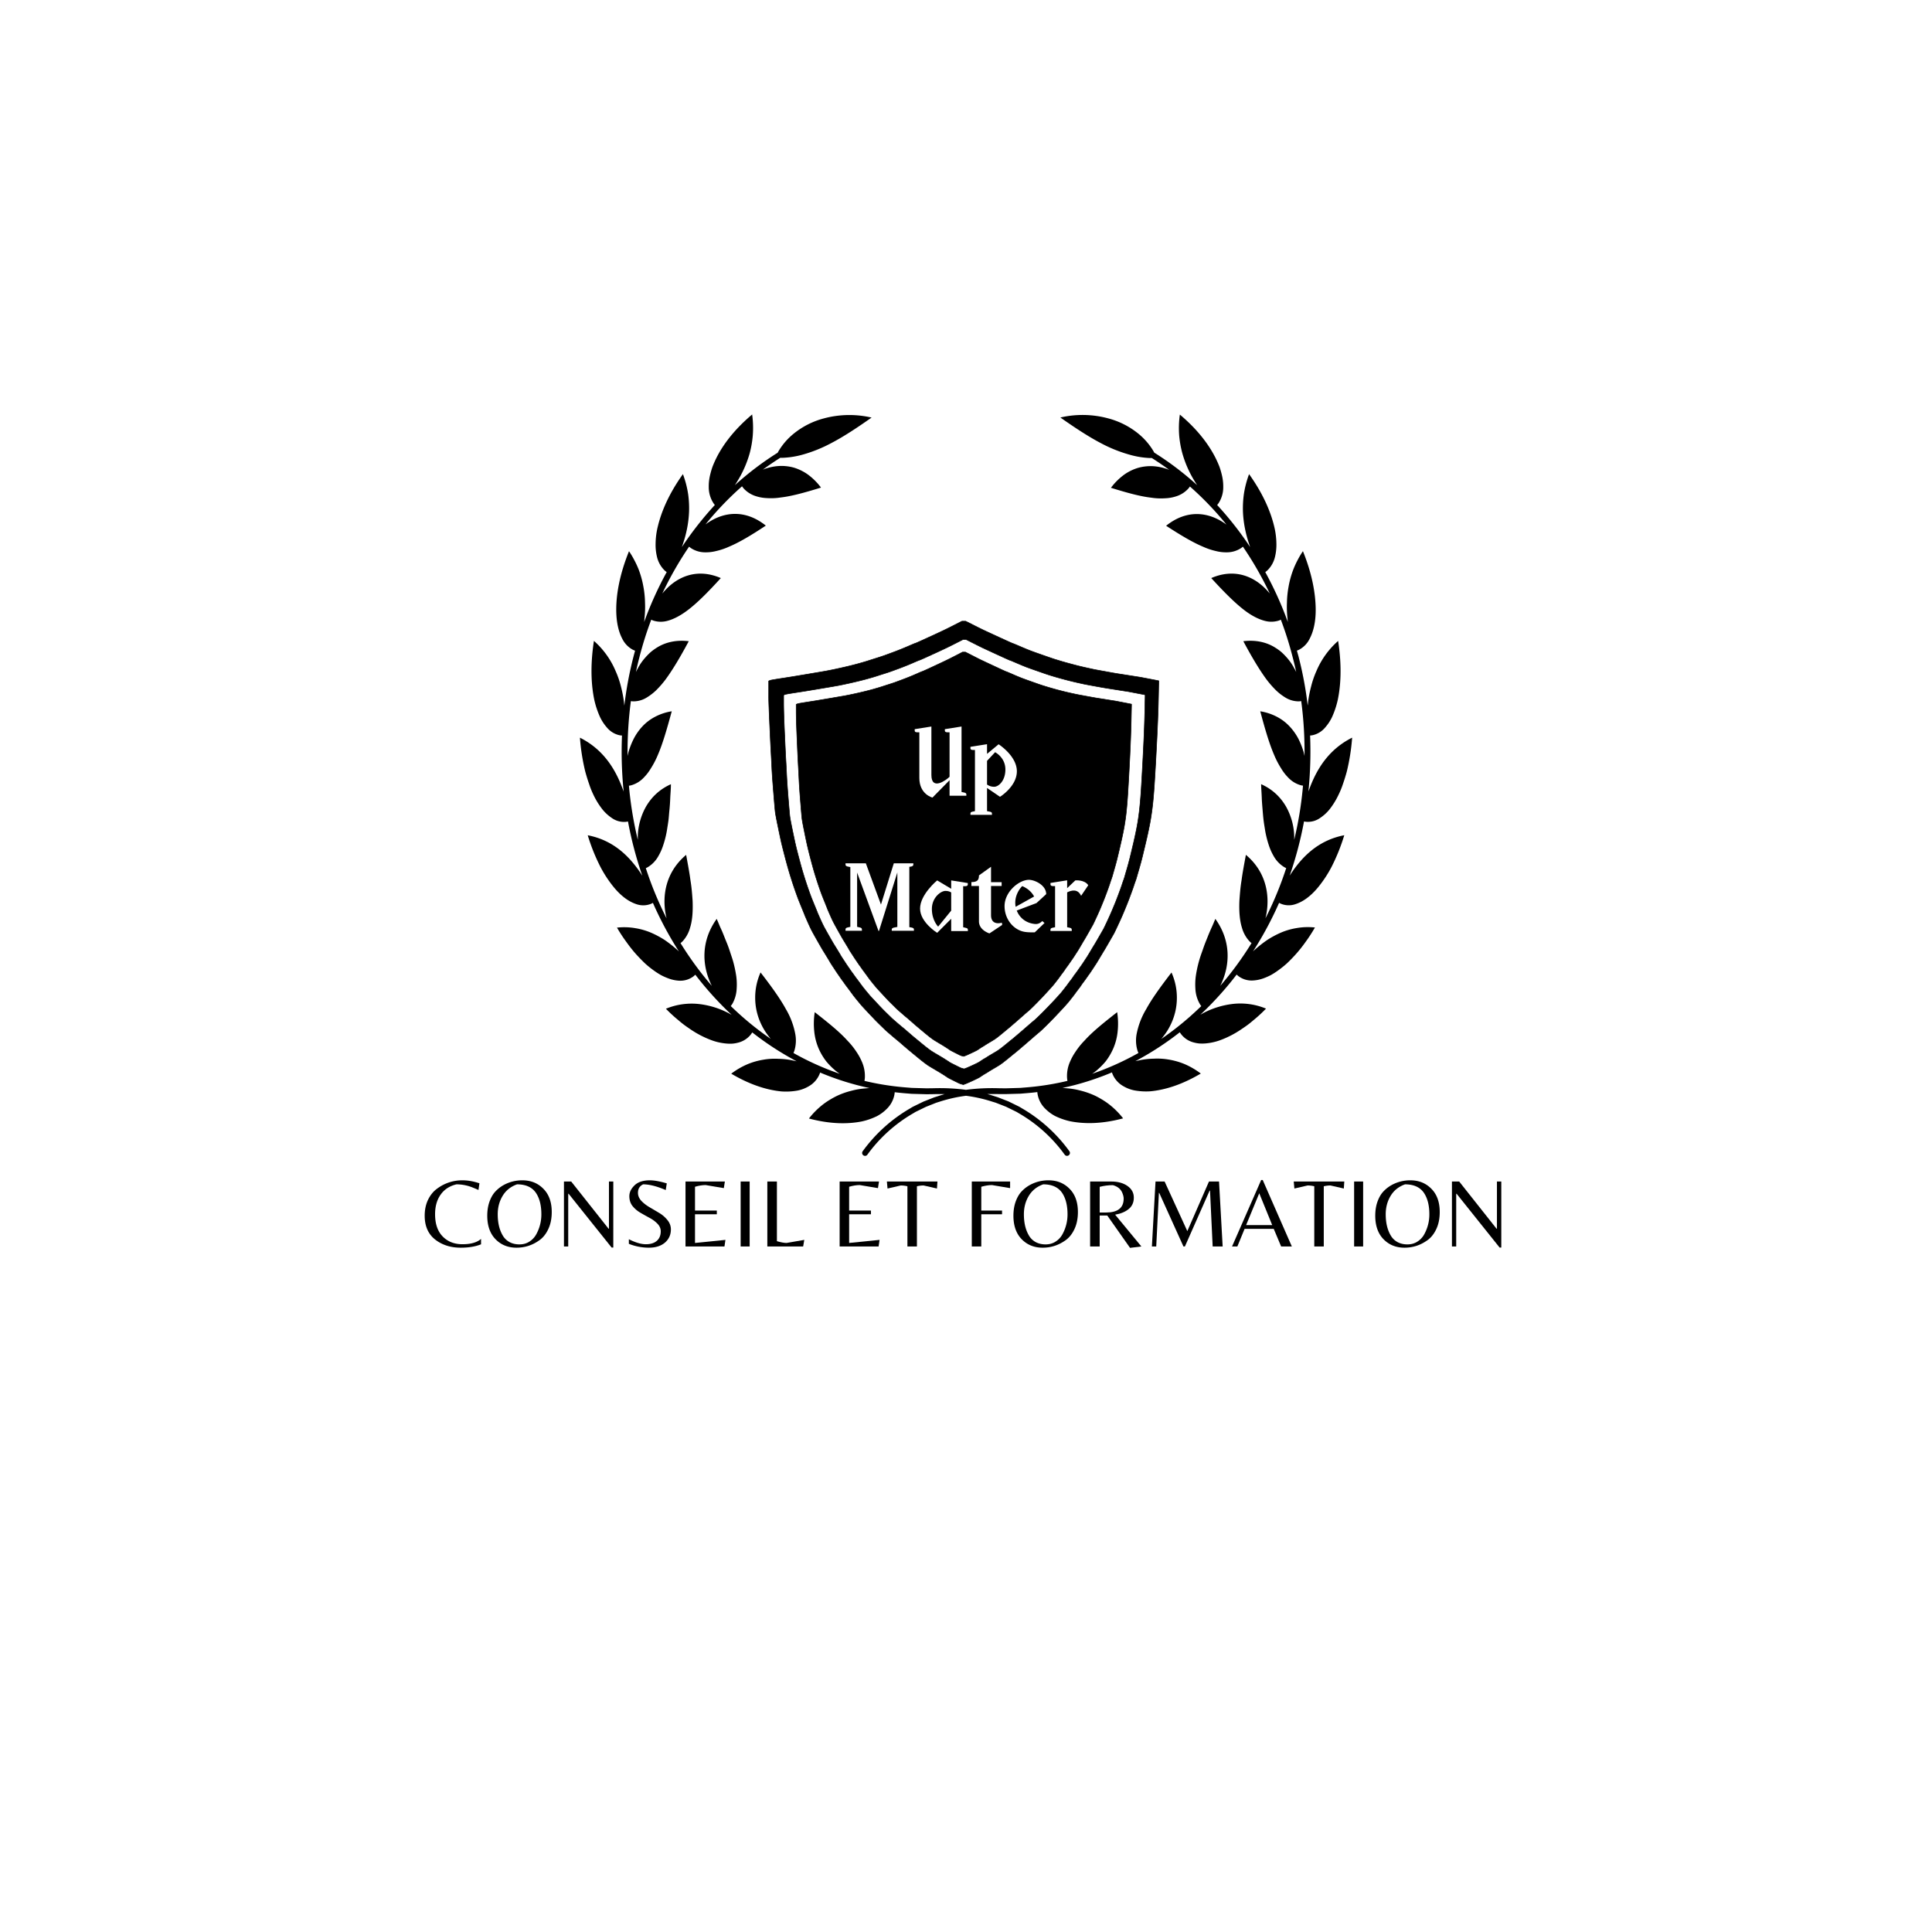 <?xml version="1.0" encoding="UTF-8"?>
<svg data-bbox="-37.5 -37.5 450 450" height="500" viewBox="0 0 375 375" width="500" xmlns="http://www.w3.org/2000/svg" data-type="ugc">
    <g>
        <defs>
            <clipPath id="ad25de33-8211-4504-9d1d-717921b2d752">
                <path d="M112.5 80.348h150v144h-150Zm0 0"/>
            </clipPath>
            <clipPath id="fae62004-f14f-4f5e-ba28-0604aae1e403">
                <path d="M149.152 120.527h76.5v90.75h-76.5Zm0 0"/>
            </clipPath>
        </defs>
        <path fill="#ffffff" d="M412.5-37.5v450h-450v-450h450z"/>
        <path fill="#ffffff" d="M412.5-37.5v450h-450v-450h450z"/>
        <path fill="#ffffff" d="M412.5-37.5v450h-450v-450h450z"/>
        <g clip-path="url(#ad25de33-8211-4504-9d1d-717921b2d752)">
            <path d="M253.11 159.438a72.218 72.218 0 0 1-2.778 10.515c.156-.23.3-.465.465-.703 2.008-2.918 5.039-6.156 10.125-7.133a37.607 37.607 0 0 1-2.426 6.063 23.494 23.494 0 0 1-2.578 3.949c-1.66 2.035-3.195 2.945-4.395 3.34a3.997 3.997 0 0 1-2.761 0 3.296 3.296 0 0 1-.492-.227c-.438 1-.895 1.977-1.375 2.934a67.596 67.596 0 0 1-3.684 6.488c.203-.195.41-.387.629-.574a24.423 24.423 0 0 1 2.152-1.656c.828-.536 1.692-1 2.59-1.395a13.006 13.006 0 0 1 3.078-.898 12.716 12.716 0 0 1 3.57-.114 30.285 30.285 0 0 1-1.875 2.88c-.566.8-1.175 1.566-1.828 2.296a29.538 29.538 0 0 1-1.734 1.785 18.75 18.75 0 0 1-1.633 1.313 13.88 13.88 0 0 1-1.465.949c-.433.227-.879.426-1.336.598a7.108 7.108 0 0 1-2.183.464 4.263 4.263 0 0 1-2.7-.773 4.041 4.041 0 0 1-.445-.375 64.116 64.116 0 0 1-7.047 7.797c.266-.156.536-.3.82-.453a16.486 16.486 0 0 1 5.282-1.621 12.994 12.994 0 0 1 6.648.886 27.872 27.872 0 0 1-2.453 2.258c-.394.332-.773.649-1.156.93-.387.281-.762.539-1.125.781a18.772 18.772 0 0 1-3.938 2.074c-.984.383-2.003.618-3.058.711-.399.032-.8.04-1.2.012a6.036 6.036 0 0 1-1.023-.18 4.513 4.513 0 0 1-2.426-1.496 4.495 4.495 0 0 1-.359-.5 58.172 58.172 0 0 1-8.617 5.606l.973-.207a14.947 14.947 0 0 1 2.601-.274c.961-.05 1.918.004 2.863.168 1.055.172 2.079.457 3.067.864a15.057 15.057 0 0 1 3.191 1.855c-4.027 2.379-7.312 3.207-9.742 3.441-1.05.075-2.09.016-3.125-.168a6.798 6.798 0 0 1-2.125-.8 4.861 4.861 0 0 1-2.016-2.098 3.97 3.97 0 0 1-.238-.598 53.061 53.061 0 0 1-4.754 1.743 49.97 49.97 0 0 1-4.847 1.27c.324.023.656.046.996.085.875.07 1.734.223 2.578.453.945.238 1.855.559 2.738.969.461.219.93.484 1.395.762.476.289.937.601 1.379.945a15.218 15.218 0 0 1 2.68 2.695c-4.43 1.184-7.794 1.043-10.208.578a13.045 13.045 0 0 1-2.984-1.03 7.903 7.903 0 0 1-1.875-1.38 5.22 5.22 0 0 1-1.48-2.601 4.84 4.84 0 0 1-.102-.668c-.598.074-1.2.136-1.797.187l-1.45.121-2.925.082-1.469-.008h-2.058a25.3 25.3 0 0 1 1.3.395l.68.21 2.102.817 2.035.996c.16.082.3.172.457.266l.219.129a29.807 29.807 0 0 1 9.128 8.281c.09.125.125.266.102.418a.55.55 0 0 1-.227.371.53.53 0 0 1-.332.11.542.542 0 0 1-.457-.23 28.62 28.62 0 0 0-8.785-7.97l-.242-.144c-.121-.074-.246-.152-.371-.215l-1.988-.973-2.012-.785-.656-.199a28.132 28.132 0 0 0-5.098-1.144c-1.73.222-3.422.601-5.082 1.136l-.711.223-2 .797-1.953.953c-.117.062-.242.14-.363.215l-.243.144a28.715 28.715 0 0 0-8.789 7.965.526.526 0 0 1-.453.23.508.508 0 0 1-.332-.109.53.53 0 0 1-.226-.367.556.556 0 0 1 .101-.422 29.84 29.84 0 0 1 9.133-8.273l.219-.13c.148-.093.297-.183.449-.26l2.004-.977 2.098-.825.738-.23c.414-.14.84-.27 1.281-.387-.66-.016-1.34-.023-2.055 0l-1.453.02-2.922-.082-1.48-.121c-.598-.055-1.2-.114-1.797-.188a4.83 4.83 0 0 1-.098.668 5.227 5.227 0 0 1-1.484 2.602 7.748 7.748 0 0 1-1.875 1.378c-.953.465-1.945.809-2.98 1.032-2.399.465-5.782.601-10.211-.578a15.35 15.35 0 0 1 2.68-2.696c.44-.344.902-.66 1.382-.945a15.8 15.8 0 0 1 1.395-.762 15.07 15.07 0 0 1 2.734-.969 14.03 14.03 0 0 1 2.578-.453c.344-.039.668-.062.996-.082a53.274 53.274 0 0 1-9.597-3.015 4.161 4.161 0 0 1-.243.597 4.84 4.84 0 0 1-2.015 2.098 6.813 6.813 0 0 1-2.121.8 12.72 12.72 0 0 1-3.13.169c-2.425-.235-5.71-1.063-9.741-3.442a14.83 14.83 0 0 1 3.195-1.855 13.84 13.84 0 0 1 3.062-.863 12.56 12.56 0 0 1 2.864-.168c.879.015 1.746.105 2.605.273l.969.207a58.377 58.377 0 0 1-8.617-5.605c-.106.175-.227.34-.356.5a4.546 4.546 0 0 1-2.43 1.496c-.335.09-.675.148-1.023.18a7.69 7.69 0 0 1-1.2-.016 10.992 10.992 0 0 1-3.058-.707 18.888 18.888 0 0 1-3.953-2.074 35.529 35.529 0 0 1-1.125-.786 19.97 19.97 0 0 1-1.156-.93 28.563 28.563 0 0 1-2.457-2.257 13.05 13.05 0 0 1 6.652-.887c1.852.242 3.614.785 5.281 1.625.297.14.551.297.82.445a64.05 64.05 0 0 1-7.046-7.792c-.14.14-.29.269-.45.39-.808.563-1.71.82-2.695.774a7.117 7.117 0 0 1-2.168-.477 12.013 12.013 0 0 1-1.335-.598 14.94 14.94 0 0 1-1.47-.949 18.742 18.742 0 0 1-1.628-1.316 34.994 34.994 0 0 1-1.735-1.782 25.894 25.894 0 0 1-1.828-2.296 29.786 29.786 0 0 1-1.894-2.883 12.737 12.737 0 0 1 3.594.113c1.062.172 2.09.473 3.078.899.898.394 1.761.859 2.59 1.394a23.904 23.904 0 0 1 2.128 1.645c.22.187.426.378.63.574a68.45 68.45 0 0 1-3.673-6.488 66.343 66.343 0 0 1-1.375-2.938c-.156.09-.324.168-.492.23a4.042 4.042 0 0 1-2.761 0c-1.2-.398-2.735-1.308-4.395-3.343a23.338 23.338 0 0 1-2.578-3.95 37.464 37.464 0 0 1-2.426-6.062c5.098.977 8.117 4.219 10.125 7.133.168.238.297.472.465.707a72.482 72.482 0 0 1-2.777-10.516c-.176.04-.352.067-.536.082a4.125 4.125 0 0 1-2.656-.797 8.18 8.18 0 0 1-1.734-1.59 14.742 14.742 0 0 1-1.781-2.878 16.646 16.646 0 0 1-.825-2.051 36.609 36.609 0 0 1-.773-2.5 40.506 40.506 0 0 1-1.023-6.531c4.718 2.355 6.937 6.336 8.218 9.73.098.246.188.488.278.73 0-.101-.024-.199-.036-.3a76.519 76.519 0 0 1-.296-10.578 3.085 3.085 0 0 1-.54-.07 4.411 4.411 0 0 1-2.398-1.5 8.608 8.608 0 0 1-1.328-2.028 16.939 16.939 0 0 1-1.102-3.297c-.562-2.672-.851-6.434-.078-11.476a16.181 16.181 0 0 1 4.211 5.859c.438.976.781 1.98 1.04 3.016.245.945.433 1.898.562 2.863.031.281.058.554.09.824a71.37 71.37 0 0 1 1.796-9.59c.09-.36.192-.715.286-1.07a3.912 3.912 0 0 1-.493-.215 4.816 4.816 0 0 1-2.007-2.14c-.63-1.2-1.18-3.055-1.153-5.82.028-2.763.598-6.477 2.477-11.134.379.555.722 1.133 1.031 1.73.3.56.567 1.134.805 1.723.426 1.098.742 2.227.949 3.387.2 1.063.309 2.129.324 3.207.04.98.004 1.957-.101 2.93-.02.262-.043.515-.07.77a68.338 68.338 0 0 1 4.378-9.692 3.837 3.837 0 0 1-.418-.336 5.406 5.406 0 0 1-1.472-2.64 9.833 9.833 0 0 1-.266-2.481c.012-1.176.16-2.332.45-3.473.644-2.652 2.007-6.101 4.855-10.086a19.246 19.246 0 0 1 1.011 3.875c.164 1.176.223 2.36.172 3.547a20.514 20.514 0 0 1-.394 3.2 21.72 21.72 0 0 1-.75 2.808c-.078.254-.16.496-.246.734a65.31 65.31 0 0 1 6.402-8.171 3.608 3.608 0 0 1-.336-.465 5.663 5.663 0 0 1-.844-2.97 9.436 9.436 0 0 1 .282-2.476c.125-.52.273-1.03.453-1.535.207-.531.453-1.097.754-1.703 1.199-2.398 3.3-5.36 6.933-8.422a19.08 19.08 0 0 1 .125 4.04 19.426 19.426 0 0 1-.601 3.48 21.19 21.19 0 0 1-2.434 5.5c-.144.246-.297.476-.445.707a58.717 58.717 0 0 1 8.308-6.305c.078-.144.16-.3.266-.465a12.759 12.759 0 0 1 2.805-3.199 15.57 15.57 0 0 1 5.894-2.996 19.058 19.058 0 0 1 9.262-.16c-3.074 2.168-5.582 3.785-7.793 4.937a27.332 27.332 0 0 1-5.652 2.274 16.804 16.804 0 0 1-3.79.597h-.492a59.407 59.407 0 0 0-3.386 2.305c.277-.117.558-.215.843-.297a9.843 9.843 0 0 1 2.489-.426 9.115 9.115 0 0 1 2.699.325 9.384 9.384 0 0 1 2.7 1.324c.98.722 1.839 1.57 2.565 2.55-3.261 1.008-5.773 1.688-7.824 1.919-.894.14-1.793.18-2.695.12a7.992 7.992 0 0 1-2.031-.347 5.396 5.396 0 0 1-2.399-1.46 4.995 4.995 0 0 1-.379-.481 61.707 61.707 0 0 0-7.097 7.402c.234-.172.48-.344.742-.504 2.805-1.797 6.855-2.555 10.973.73-2.922 1.938-5.208 3.286-7.145 4.094-.832.38-1.691.664-2.582.864a8 8 0 0 1-2.043.23 5.02 5.02 0 0 1-2.656-.75 3.721 3.721 0 0 1-.465-.352 66.507 66.507 0 0 0-5.203 9.098c.183-.215.367-.433.566-.644 2.32-2.524 6.086-4.383 10.793-2.356-2.418 2.664-4.355 4.594-6.027 5.922-1.668 1.328-3.09 2.035-4.235 2.352a4.86 4.86 0 0 1-2.734.011 2.994 2.994 0 0 1-.508-.203c-.91 2.41-1.68 4.86-2.316 7.356a65.041 65.041 0 0 0-.664 2.804c.11-.226.222-.453.351-.68.426-.808.942-1.546 1.559-2.222.309-.352.64-.68.988-.992.367-.309.758-.59 1.168-.844 1.633-1.031 3.723-1.547 6.195-1.25-1.738 3.258-3.203 5.66-4.496 7.422a19.023 19.023 0 0 1-1.886 2.156c-.524.496-1.09.93-1.7 1.309a4.892 4.892 0 0 1-2.632.789c-.176 0-.348-.016-.52-.047a74.6 74.6 0 0 0-.64 10.644c.05-.242.105-.484.167-.734.262-.894.602-1.758 1.02-2.59a10.896 10.896 0 0 1 1.668-2.39 9.153 9.153 0 0 1 2.45-1.871 10.437 10.437 0 0 1 3.269-1.086c-.985 3.64-1.797 6.398-2.696 8.468a16.85 16.85 0 0 1-1.363 2.621 9.383 9.383 0 0 1-1.351 1.762 5.368 5.368 0 0 1-2.395 1.496 3.188 3.188 0 0 1-.504.098c.024.25.04.496.063.742.328 3.29.879 6.543 1.656 9.758v-.77a12.522 12.522 0 0 1 1.531-5.566c1.145-2.02 2.777-3.504 4.895-4.453 0 .95-.094 1.847-.13 2.7a37.186 37.186 0 0 1-.163 2.366c-.078.742-.11 1.426-.2 2.078-.09.649-.195 1.254-.28 1.813a18.71 18.71 0 0 1-.731 2.914 10.58 10.58 0 0 1-.918 2.062 5.735 5.735 0 0 1-1.985 2.118 2.9 2.9 0 0 1-.464.238 68.526 68.526 0 0 0 3.757 9.207c.09.18.184.36.274.539a22.95 22.95 0 0 1-.18-.816c-.656-3.551-.05-8.125 3.977-11.504.34 1.863.652 3.496.843 4.972.243 1.45.329 2.77.41 3.895.094 2.308-.081 4-.495 5.293a6.345 6.345 0 0 1-1.426 2.594 4.257 4.257 0 0 1-.422.375 65.591 65.591 0 0 0 6.078 8.304 10.855 10.855 0 0 1-.344-.746c-1.426-3.258-1.879-7.836 1.285-12.262.192.426.368.844.536 1.254.167.41.355.782.52 1.164.323.762.597 1.497.878 2.165.277.664.504 1.328.703 1.949.2.617.402 1.172.555 1.722.27.97.472 1.95.617 2.946.098.773.121 1.547.07 2.324a6.558 6.558 0 0 1-.808 2.91 4.47 4.47 0 0 1-.336.484 61.783 61.783 0 0 0 2.097 1.946 58.132 58.132 0 0 0 5.676 4.433 7.122 7.122 0 0 1-.531-.668 11.895 11.895 0 0 1-1.41-2.343 11.853 11.853 0 0 1-1.094-4.942 11.878 11.878 0 0 1 1.043-4.949c2.223 2.875 3.836 5.14 4.91 7.11a14.746 14.746 0 0 1 1.836 4.89 6.802 6.802 0 0 1-.144 3.059 4.5 4.5 0 0 1-.215.578 53.807 53.807 0 0 0 8.992 4.039 8.858 8.858 0 0 1-.738-.535 13.747 13.747 0 0 1-1.883-1.871 11.774 11.774 0 0 1-1.5-2.54 11.14 11.14 0 0 1-.828-3.195c-.14-1.277-.114-2.55.086-3.824 2.78 2.172 4.859 3.867 6.324 5.5a14.557 14.557 0 0 1 1.797 2.238c.422.621.777 1.278 1.066 1.969.406.957.586 1.957.543 2.996a4.28 4.28 0 0 1-.082.633 52.4 52.4 0 0 0 7.742 1.246l1.446.117 2.867.082 1.426-.02a39.41 39.41 0 0 1 5.867.266l.355.051.348-.05a39.404 39.404 0 0 1 5.879-.266l1.441.02 2.875-.083 1.414-.117a52.451 52.451 0 0 0 7.746-1.246 4.248 4.248 0 0 1-.082-.633 6.795 6.795 0 0 1 .54-2.996c.288-.691.644-1.348 1.066-1.969a14.582 14.582 0 0 1 1.8-2.238c1.465-1.633 3.543-3.328 6.325-5.5a14.58 14.58 0 0 1 .082 3.824 11.014 11.014 0 0 1-.828 3.195c-.395.91-.891 1.758-1.496 2.54a14 14 0 0 1-1.887 1.87c-.235.192-.48.372-.738.536a54.447 54.447 0 0 0 8.992-4.04 4.872 4.872 0 0 1-.215-.577 6.802 6.802 0 0 1-.145-3.059 14.886 14.886 0 0 1 1.868-4.879c1.074-1.969 2.699-4.234 4.91-7.11a11.878 11.878 0 0 1 1.043 4.95 11.792 11.792 0 0 1-1.094 4.941 11.878 11.878 0 0 1-1.406 2.344 8.017 8.017 0 0 1-.535.668 58.131 58.131 0 0 0 5.675-4.434 81.35 81.35 0 0 0 2.098-1.945 3.827 3.827 0 0 1-.332-.5 6.497 6.497 0 0 1-.813-2.91c-.05-.777-.027-1.55.07-2.324a22.904 22.904 0 0 1 1.172-4.668c.22-.602.434-1.274.704-1.95.273-.675.554-1.402.879-2.163.164-.38.34-.766.52-1.165.179-.398.343-.824.534-1.25 3.164 4.422 2.711 8.993 1.29 12.258a13.5 13.5 0 0 1-.348.746 65.449 65.449 0 0 0 6.078-8.3 4.297 4.297 0 0 1-.422-.38 6.35 6.35 0 0 1-1.434-2.597c-.41-1.293-.597-3-.496-5.293.086-1.129.168-2.453.41-3.894.192-1.48.504-3.11.848-4.973 4.027 3.379 4.629 7.95 3.973 11.504-.055.277-.117.55-.18.816.09-.18.188-.36.277-.539a68.506 68.506 0 0 0 3.754-9.207 3.476 3.476 0 0 1-.464-.238 5.861 5.861 0 0 1-1.985-2.117 10.819 10.819 0 0 1-.918-2.063 19.275 19.275 0 0 1-.73-2.914c-.082-.559-.196-1.168-.278-1.816-.086-.645-.14-1.336-.203-2.075-.058-.742-.133-1.53-.164-2.37-.027-.837-.11-1.739-.125-2.696 2.117.95 3.746 2.434 4.89 4.45a12.487 12.487 0 0 1 1.532 5.57v.77a71.209 71.209 0 0 0 1.637-9.763c.027-.246.043-.496.066-.742-.172-.02-.34-.05-.504-.097a5.368 5.368 0 0 1-2.394-1.497 9.345 9.345 0 0 1-1.34-1.746 16.85 16.85 0 0 1-1.363-2.62c-.899-2.071-1.723-4.829-2.696-8.47a10.44 10.44 0 0 1 3.27 1.086 9.153 9.153 0 0 1 2.449 1.872c.668.718 1.23 1.511 1.688 2.382a15.59 15.59 0 0 1 1.02 2.59c.062.25.112.492.167.735.04-3.563-.172-7.11-.64-10.645a3.343 3.343 0 0 1-.52.05 4.95 4.95 0 0 1-2.633-.788 10.269 10.269 0 0 1-1.7-1.313 19.058 19.058 0 0 1-1.89-2.156c-1.297-1.762-2.762-4.164-4.496-7.418 2.473-.3 4.567.219 6.195 1.25.41.25.801.531 1.172.84.348.312.676.644.989.992a10.595 10.595 0 0 1 1.554 2.227c.13.222.246.449.356.675a63.632 63.632 0 0 0-.668-2.8 68.306 68.306 0 0 0-2.313-7.356 3.403 3.403 0 0 1-.511.203c-.91.254-1.82.25-2.73-.015-1.161-.317-2.587-1.016-4.243-2.352-1.66-1.332-3.598-3.258-6.027-5.918 4.703-2.031 8.464-.168 10.793 2.352.199.215.382.425.566.64a66.965 66.965 0 0 0-5.215-9.09c-.144.13-.3.247-.465.352a5.02 5.02 0 0 1-2.656.75 8 8 0 0 1-2.043-.23c-.89-.2-1.75-.485-2.582-.864-1.938-.808-4.223-2.156-7.156-4.062 4.117-3.297 8.168-2.52 10.972-.73.262.16.504.331.743.503a61.9 61.9 0 0 0-7.094-7.394 4.487 4.487 0 0 1-.383.48 5.354 5.354 0 0 1-2.398 1.461 7.79 7.79 0 0 1-2.028.344c-.902.062-1.804.023-2.699-.117-2.05-.23-4.559-.899-7.824-1.918.73-.98 1.586-1.828 2.57-2.551a9.226 9.226 0 0 1 2.715-1.324 9.105 9.105 0 0 1 2.695-.325 9.799 9.799 0 0 1 2.489.426c.289.082.57.18.843.297a56.76 56.76 0 0 0-3.386-2.305h-.493a16.893 16.893 0 0 1-3.793-.636 27.47 27.47 0 0 1-5.664-2.285c-2.199-1.153-4.707-2.77-7.793-4.938a19.057 19.057 0 0 1 9.262.16 15.557 15.557 0 0 1 5.899 2.996 12.837 12.837 0 0 1 2.804 3.2c.102.171.188.32.266.464a58.573 58.573 0 0 1 8.324 6.317c-.152-.23-.3-.461-.45-.707a21.321 21.321 0 0 1-2.433-5.5 19.527 19.527 0 0 1-.613-3.48 18.937 18.937 0 0 1 .133-4.02c3.644 3.062 5.726 6.031 6.933 8.422.297.597.547 1.168.754 1.703.18.504.328 1.015.453 1.535.204.812.297 1.637.282 2.473a5.643 5.643 0 0 1-.844 2.968c-.102.16-.215.313-.336.457a64.516 64.516 0 0 1 6.402 8.157c-.082-.243-.168-.485-.242-.735a21.89 21.89 0 0 1-.75-2.808 20.9 20.9 0 0 1-.398-3.192 19.938 19.938 0 0 1 .175-3.547c.2-1.328.54-2.617 1.008-3.875 2.848 3.985 4.215 7.434 4.86 10.086.285 1.14.433 2.297.445 3.473a9.999 9.999 0 0 1-.27 2.48 5.382 5.382 0 0 1-1.476 2.641 3.92 3.92 0 0 1-.414.336 69.182 69.182 0 0 1 4.379 9.687c-.028-.25-.055-.503-.074-.765a19.82 19.82 0 0 1-.102-2.93 19.27 19.27 0 0 1 .324-3.203c.207-1.16.524-2.289.95-3.387a17.43 17.43 0 0 1 .8-1.734c.309-.598.653-1.176 1.031-1.73 1.88 4.656 2.434 8.394 2.477 11.132.043 2.739-.52 4.617-1.148 5.817a4.775 4.775 0 0 1-2.008 2.14c-.156.086-.32.157-.492.215.101.36.195.715.3 1.074a70.817 70.817 0 0 1 1.797 9.594c.031-.27.063-.547.09-.824.129-.969.316-1.922.566-2.863a17.847 17.847 0 0 1 1.036-3.016 16.195 16.195 0 0 1 4.214-5.848c.774 5.043.485 8.805-.078 11.473a17.103 17.103 0 0 1-1.097 3.297 8.723 8.723 0 0 1-1.332 2.023 4.405 4.405 0 0 1-2.399 1.496 3.09 3.09 0 0 1-.535.07 76.56 76.56 0 0 1-.3 10.583c0 .097-.024.199-.036.297.09-.243.18-.485.277-.73 1.282-3.391 3.5-7.376 8.22-9.731a40.506 40.506 0 0 1-1.024 6.53 35.658 35.658 0 0 1-.774 2.5c-.23.7-.511 1.38-.836 2.04a14.77 14.77 0 0 1-1.78 2.883 8.161 8.161 0 0 1-1.735 1.586c-.793.574-1.68.84-2.656.797a3.102 3.102 0 0 1-.536-.078Zm0 0" fill="#000000"/>
        </g>
        <path stroke-width="2" stroke="#000000" d="M790.935 118.798h5.565l24.021 12.124c16.061 8.036 26.628 13.322 31.77 15.79 5.143 2.537 22.683 10.643 52.551 24.389 29.868 13.745 45.366 20.653 46.352 20.794.986.141 8.946 3.383 23.81 9.798 14.863 6.414 26.275 11.137 34.306 14.168 8.03 3.031 19.583 7.19 34.728 12.477 15.146 5.286 24.726 8.6 28.741 10.01 4.015 1.409 9.017 3.03 15.005 5.004 6.058 1.974 13.736 4.3 23.175 7.049 9.44 2.82 21.486 6.132 36.067 10.01 14.582 3.876 28.741 7.4 42.478 10.432 13.736 3.03 22.612 5.004 26.557 5.85 4.015.846 16.766 3.172 38.18 7.05 21.486 3.876 34.94 6.273 40.364 7.119 5.425.775 18.738 2.89 39.871 6.203 21.204 3.383 31.911 5.004 32.193 5.004.282 0 10.567 1.974 30.925 5.85 20.287 3.878 30.502 5.922 30.643 6.063l.211.211-1.268 62.03c-.845 41.378-3.029 94.808-6.48 160.363-3.382 65.555-6.13 111.373-8.102 137.454-2.043 26.08-4.297 48.426-6.903 67.035-2.536 18.609-5.565 36.231-9.017 52.937-3.381 16.635-7.115 33.412-11.13 50.4a8544.529 8544.529 0 0 1-10.707 44.549c-3.17 12.758-6.904 26.503-11.2 41.236-4.228 14.732-6.834 23.613-7.68 26.644-.845 3.031-2.183 6.979-3.874 11.631a582.992 582.992 0 0 0-5.987 17.552c-2.325 6.908-5.847 16.917-10.708 29.958-4.86 13.04-8.876 23.473-12.046 31.226a1781.6 1781.6 0 0 1-11.552 27.914c-4.58 10.855-10.496 23.896-17.611 39.192-7.185 15.225-11.482 24.107-12.891 26.645-1.41 2.467-6.622 11.56-15.639 27.279-9.017 15.648-14.44 24.953-16.343 27.914-1.831 2.89-6.27 10.29-13.243 22.063-7.044 11.771-11.623 19.314-13.736 22.486-2.184 3.172-5.425 8.176-9.863 15.014-4.437 6.767-8.03 12.053-10.777 15.79-2.677 3.735-5.847 8.246-9.44 13.322a313.214 313.214 0 0 1-10.285 14.168c-3.24 4.3-5.846 7.965-7.678 10.855-1.902 2.89-4.579 6.626-8.171 11.208-3.593 4.582-6.974 9.164-10.285 13.745-3.31 4.582-6.904 9.305-10.707 14.169-3.875 4.863-7.186 9.022-9.863 12.547-2.747 3.454-8.523 10.01-17.4 19.737-8.875 9.727-19.3 20.864-31.346 33.34-11.976 12.477-22.613 23.192-31.7 32.073-9.158 8.882-15.286 14.521-18.245 16.847-3.029 2.397-10.003 8.388-21.062 17.904-10.99 9.587-17.682 15.438-20.147 17.552-2.395 2.044-8.453 7.19-18.034 15.367-9.58 8.177-15.85 13.463-18.879 15.86-2.958 2.326-6.41 5.146-10.284 8.318a9781.445 9781.445 0 0 1-16.061 13.11c-6.904 5.57-12.117 9.657-15.71 12.266-3.521 2.678-6.973 5.004-10.284 7.119-3.24 2.044-9.299 5.71-17.963 10.855-8.735 5.075-14.511 8.6-17.188 10.362-2.748 1.833-5.777 3.666-9.228 5.64-3.452 1.973-7.045 4.158-10.708 6.696-3.733 2.467-6.48 4.3-8.171 5.357-1.69 1.128-5.424 3.101-11.13 5.85-5.777 2.82-12.61 5.992-20.64 9.587-7.96 3.595-13.596 5.992-16.695 7.049l-4.72 1.692-5.142-1.27c-3.452-.775-7.186-2.184-11.2-4.158-3.946-1.903-10.708-5.287-20.148-10.01-9.44-4.652-14.863-7.612-16.272-8.74-1.48-1.057-5.072-3.525-10.99-7.26-5.846-3.736-10.284-6.556-13.243-8.318-3.029-1.833-8.876-5.287-17.61-10.433-8.736-5.145-14.723-8.74-18.034-10.855-3.31-2.044-6.692-4.44-10.285-7.049-3.592-2.608-7.678-5.78-12.257-9.375-4.579-3.595-10.637-8.529-18.174-14.802-7.608-6.203-14.16-11.631-19.795-16.213-5.565-4.582-13.666-11.56-24.444-20.865-10.707-9.304-17.54-15.084-20.57-17.48-3.028-2.327-9.58-7.896-19.724-16.636-10.143-8.741-15.85-13.675-16.976-14.803-1.127-1.128-6.2-6.062-15.216-14.803-9.017-8.74-15.286-14.943-18.879-18.75-3.593-3.736-11.412-12.053-23.599-24.953-12.116-12.9-19.442-20.865-21.837-23.755-2.466-2.89-6.058-7.19-10.778-12.9-4.72-5.709-8.453-10.29-11.13-13.745-2.747-3.453-5.424-7.119-8.171-10.855-2.677-3.736-5.565-7.613-8.594-11.63a1123.6 1123.6 0 0 0-8.101-10.856c-2.466-3.172-4.509-6.062-6.27-8.529a263.234 263.234 0 0 0-7.044-9.798 303.368 303.368 0 0 1-7.75-10.785c-2.112-3.242-5-7.401-8.593-12.547-3.522-5.145-6.27-9.163-8.101-12.053-1.902-2.89-4.86-7.472-9.017-13.746-4.156-6.273-6.903-10.573-8.171-12.9-1.268-2.396-4.86-8.317-10.708-17.903-5.847-9.587-9.72-15.86-11.623-18.75-1.831-2.961-6.48-10.926-13.877-23.967-7.467-13.04-13.032-22.909-16.766-29.605-3.733-6.626-6.974-12.9-9.862-18.75-2.888-5.78-6.903-14.52-12.046-26.222-5.142-11.63-7.678-17.622-7.678-17.904 0-.282-2.606-6.626-7.749-19.173-5.142-12.477-9.157-22.345-11.975-29.535-2.888-7.26-6.904-18.186-12.046-32.919-5.142-14.732-10.285-30.38-15.427-47.086-5.143-16.636-10.848-36.936-17.188-60.762-6.27-23.895-10.708-41.659-13.314-53.36-2.536-11.63-6.129-28.618-10.708-50.822-4.578-22.204-7.255-36.796-8.1-43.704-.916-6.978-2.748-28.195-5.636-63.722-2.818-35.526-4.72-62.382-5.565-80.428a6520.96 6520.96 0 0 0-2.959-57.448c-1.197-20.3-2.747-53.43-4.72-99.53-2.042-46.1-3.028-78.737-3.028-97.91v-28.76l2.747-1.409c1.902-.987 6.974-2.185 15.286-3.595 8.242-1.34 19.724-3.172 34.306-5.357 14.582-2.256 36.771-5.85 66.499-10.855 29.727-5.005 51.071-8.6 63.892-10.856 12.891-2.185 29.938-5.639 51.071-10.362 21.204-4.722 39.449-9.163 54.946-13.393 15.427-4.158 28.741-8.035 39.871-11.63 11.13-3.595 19.865-6.415 26.135-8.318 6.34-1.974 12.327-3.877 18.033-5.85 5.706-1.904 17.188-6.133 34.306-12.477 17.188-6.415 33.25-12.829 48.324-19.385 15.005-6.485 22.965-9.868 24.022-10.009.986-.14 8.171-3.242 21.626-9.375a4488.156 4488.156 0 0 0 36.49-16.635 4708.586 4708.586 0 0 0 32.192-15.015c10.567-5.004 23.74-11.49 39.448-19.525l23.599-12.124Zm0 0" fill-rule="evenodd" fill="#000000" transform="matrix(.055 0 0 .055 143.676 117.225)"/>
        <path stroke-width="2" stroke="#000000" d="M769.309 132.966h5.635l24.021 12.054a3100.702 3100.702 0 0 0 31.7 15.86c5.142 2.467 22.683 10.573 52.55 24.319 29.94 13.745 45.366 20.723 46.353 20.864.986.141 8.946 3.384 23.81 9.798 14.863 6.344 26.345 11.067 34.305 14.169 8.031 3.03 19.584 7.19 34.8 12.476 15.145 5.287 24.725 8.6 28.74 10.01 4.016 1.41 9.017 3.03 15.005 5.004a990.298 990.298 0 0 0 23.176 7.05c9.44 2.819 21.415 6.132 35.996 10.009a1158.998 1158.998 0 0 0 42.478 10.432c13.736 3.031 22.612 5.005 26.627 5.78 4.016.846 16.695 3.243 38.18 7.12 21.416 3.876 34.87 6.273 40.294 7.048 5.424.846 18.738 2.96 39.942 6.274 21.133 3.313 31.84 5.005 32.122 5.005.352 0 10.637 1.903 30.925 5.85 20.287 3.877 30.502 5.85 30.643 5.992l.21.211-1.267 62.101c-.845 41.377-2.959 94.808-6.41 160.362-3.452 65.485-6.129 111.303-8.172 137.454-1.972 26.08-4.297 48.426-6.833 67.035-2.606 18.609-5.565 36.231-9.017 52.867a1762.122 1762.122 0 0 1-11.2 50.4 3219.432 3219.432 0 0 1-10.708 44.619c-3.1 12.758-6.833 26.504-11.13 41.236-4.297 14.662-6.903 23.543-7.748 26.645-.846 3.03-2.114 6.908-3.875 11.63-1.69 4.723-3.663 10.574-5.987 17.482-2.255 6.978-5.847 16.988-10.708 30.028-4.86 13.04-8.876 23.473-12.046 31.227-3.1 7.753-6.974 17.058-11.552 27.913-4.58 10.856-10.426 23.896-17.611 39.122-7.115 15.296-11.412 24.177-12.821 26.715-1.48 2.467-6.692 11.56-15.709 27.28-9.017 15.648-14.44 24.952-16.272 27.913-1.902 2.89-6.27 10.22-13.314 22.063-6.974 11.772-11.553 19.243-13.737 22.486a1499.414 1499.414 0 0 0-9.862 15.014c-4.438 6.767-8.03 12.054-10.707 15.79-2.747 3.735-5.847 8.176-9.44 13.322a481.59 481.59 0 0 1-10.284 14.168c-3.311 4.3-5.918 7.895-7.749 10.856-1.832 2.89-4.579 6.626-8.171 11.207-3.523 4.582-6.974 9.164-10.285 13.746-3.24 4.581-6.833 9.304-10.708 14.168-3.874 4.864-7.185 9.023-9.862 12.477-2.747 3.524-8.523 10.08-17.4 19.807-8.875 9.727-19.3 20.865-31.276 33.341-12.046 12.477-22.612 23.191-31.77 32.073-9.158 8.881-15.216 14.52-18.245 16.847-3.029 2.396-10.003 8.317-20.992 17.904-11.06 9.586-17.752 15.437-20.217 17.481-2.395 2.115-8.383 7.26-17.963 15.437-9.58 8.177-15.92 13.464-18.88 15.86a257.812 257.812 0 0 0-10.284 8.318 2789.156 2789.156 0 0 1-16.132 13.11c-6.833 5.57-12.045 9.658-15.638 12.266-3.593 2.678-7.044 5.005-10.285 7.12-3.31 2.043-9.298 5.638-18.033 10.784-8.735 5.146-14.441 8.6-17.188 10.432-2.677 1.833-5.777 3.666-9.229 5.64-3.38 1.903-6.973 4.158-10.707 6.626-3.733 2.537-6.41 4.3-8.171 5.427-1.691 1.128-5.425 3.031-11.13 5.85a919.42 919.42 0 0 1-20.57 9.587c-8.03 3.595-13.596 5.921-16.765 7.05l-4.72 1.69-5.143-1.268c-3.451-.846-7.114-2.185-11.13-4.159a3331.2 3331.2 0 0 1-20.146-10.01c-9.44-4.722-14.934-7.612-16.343-8.74-1.41-1.128-5.072-3.524-10.919-7.26-5.847-3.736-10.285-6.556-13.314-8.318-3.029-1.833-8.876-5.287-17.61-10.432-8.736-5.146-14.723-8.74-17.964-10.856-3.31-2.044-6.762-4.44-10.355-7.048-3.522-2.679-7.608-5.78-12.187-9.375-4.579-3.595-10.637-8.53-18.245-14.803-7.607-6.274-14.159-11.63-19.724-16.213-5.565-4.581-13.736-11.56-24.444-20.864-10.777-9.305-17.61-15.156-20.64-17.482-2.958-2.396-9.58-7.894-19.724-16.635-10.144-8.74-15.779-13.675-16.906-14.803-1.198-1.128-6.27-6.062-15.286-14.802-8.947-8.741-15.287-15.015-18.88-18.75-3.521-3.736-11.411-12.054-23.598-24.954-12.116-12.97-19.442-20.864-21.837-23.754-2.466-2.96-5.988-7.26-10.708-12.9-4.72-5.71-8.453-10.291-11.2-13.745-2.677-3.525-5.424-7.12-8.101-10.856-2.747-3.735-5.636-7.612-8.594-11.63-3.03-4.089-5.706-7.684-8.172-10.856-2.395-3.172-4.508-6.062-6.199-8.529a308.313 308.313 0 0 0-7.114-9.798c-2.959-4.018-5.565-7.612-7.679-10.855-2.183-3.172-5.001-7.33-8.594-12.477a517.745 517.745 0 0 1-8.171-12.053c-1.832-2.96-4.86-7.542-9.017-13.745-4.156-6.274-6.833-10.574-8.101-12.97-1.338-2.327-4.931-8.318-10.778-17.905-5.847-9.586-9.721-15.79-11.553-18.75-1.902-2.89-6.55-10.855-13.947-23.895-7.467-13.04-13.032-22.91-16.766-29.606-3.663-6.626-6.974-12.9-9.862-18.75-2.818-5.78-6.833-14.591-11.975-26.222-5.143-11.63-7.75-17.622-7.75-17.904 0-.282-2.535-6.696-7.678-19.173-5.212-12.477-9.157-22.345-12.045-29.535-2.889-7.26-6.833-18.257-12.046-32.918-5.143-14.732-10.285-30.452-15.427-47.087-5.143-16.635-10.849-36.936-17.118-60.832-6.34-23.896-10.778-41.659-13.314-53.29-2.606-11.7-6.128-28.618-10.707-50.822-4.58-22.204-7.326-36.795-8.172-43.703-.845-6.979-2.747-28.196-5.565-63.722-2.888-35.597-4.72-62.383-5.565-80.428-.916-18.045-1.902-37.218-3.029-57.449-1.127-20.3-2.747-53.501-4.72-99.6-2.042-46.1-3.029-78.666-3.029-97.84v-28.759l2.818-1.48c1.832-.917 6.904-2.115 15.216-3.525 8.312-1.41 19.724-3.172 34.306-5.427 14.582-2.185 36.771-5.78 66.498-10.785 29.798-5.005 51.072-8.6 63.963-10.855 12.82-2.186 29.868-5.71 51.001-10.433 21.204-4.723 39.519-9.163 54.946-13.322 15.427-4.16 28.741-8.036 39.871-11.63 11.2-3.596 19.936-6.415 26.205-8.319 6.27-1.973 12.257-3.947 18.033-5.85 5.706-1.974 17.118-6.133 34.306-12.477 17.118-6.414 33.25-12.9 48.254-19.384 15.005-6.556 23.035-9.869 24.021-10.01.987-.14 8.242-3.242 21.697-9.375 13.384-6.132 25.571-11.63 36.42-16.635a2825.098 2825.098 0 0 0 32.192-15.014c10.566-5.005 23.74-11.56 39.448-19.596l23.599-12.054Zm0 0" fill-rule="evenodd" fill="#000000" transform="matrix(.055 0 0 .055 143.676 117.225)"/>
        <g clip-path="url(#fae62004-f14f-4f5e-ba28-0604aae1e403)">
            <path stroke-width="2" stroke="#000000" d="M789.033 60.644h5.988l25.923 12.97c17.329 8.741 28.74 14.45 34.306 17.13 5.565 2.678 24.444 11.418 56.707 26.292 32.263 14.802 48.958 22.345 50.015 22.486 1.056.14 9.65 3.665 25.711 10.573 16.062 6.908 28.39 11.983 37.054 15.296 8.594 3.243 21.133 7.754 37.476 13.464a9159.362 9159.362 0 0 0 30.995 10.784c4.367 1.48 9.72 3.313 16.202 5.428 6.48 2.044 14.863 4.582 25.007 7.613 10.214 3.03 23.176 6.626 38.955 10.785a1104.903 1104.903 0 0 0 45.789 11.278c14.863 3.242 24.373 5.357 28.74 6.273 4.298.917 18.034 3.454 41.21 7.613 23.105 4.23 37.617 6.767 43.534 7.683 5.847.846 20.217 3.102 43.04 6.697 22.825 3.595 34.448 5.428 34.73 5.428.281 0 11.411 2.114 33.32 6.273 21.907 4.23 32.967 6.415 33.108 6.556l.281.211-1.408 66.965c-.916 44.69-3.24 102.35-6.974 173.12-3.663 70.701-6.622 120.184-8.806 148.31-2.113 28.195-4.579 52.302-7.396 72.392-2.748 20.089-5.988 39.12-9.722 57.096a1651.91 1651.91 0 0 1-12.045 54.417 5580.815 5580.815 0 0 1-11.553 48.144c-3.381 13.745-7.397 28.619-12.046 44.479-4.65 15.86-7.396 25.446-8.312 28.76-.916 3.312-2.325 7.471-4.156 12.617-1.902 5.075-4.016 11.348-6.481 18.89-2.536 7.473-6.34 18.257-11.623 32.355-5.213 14.098-9.58 25.306-12.962 33.694-3.381 8.388-7.537 18.468-12.468 30.17-4.931 11.63-11.271 25.728-19.02 42.222-7.678 16.495-12.328 26.081-13.878 28.76-1.55 2.749-7.185 12.547-16.906 29.464-9.721 16.917-15.568 26.997-17.61 30.099-1.973 3.172-6.763 11.137-14.371 23.825-7.538 12.759-12.469 20.865-14.793 24.319-2.325 3.454-5.847 8.81-10.637 16.142-4.79 7.401-8.665 13.04-11.553 17.129-2.959 4.017-6.34 8.81-10.214 14.38-3.875 5.568-7.538 10.643-11.13 15.295-3.523 4.653-6.34 8.53-8.313 11.702-2.043 3.101-4.93 7.19-8.805 12.124s-7.538 9.868-11.13 14.802a364.402 364.402 0 0 1-11.553 15.297c-4.156 5.286-7.749 9.727-10.637 13.463-2.959 3.806-9.228 10.926-18.738 21.358-9.58 10.503-20.851 22.486-33.813 36.02-12.961 13.463-24.373 25.024-34.306 34.61-9.862 9.587-16.413 15.649-19.653 18.186-3.24 2.538-10.778 9.023-22.683 19.314-11.905 10.362-19.16 16.636-21.767 18.891-2.607 2.256-9.087 7.824-19.443 16.636-10.355 8.881-17.117 14.52-20.358 17.128a483.222 483.222 0 0 0-11.13 8.953c-4.156 3.453-9.932 8.176-17.4 14.168-7.396 5.991-13.031 10.432-16.906 13.252-3.804 2.89-7.537 5.427-11.06 7.683-3.592 2.256-10.073 6.133-19.442 11.63-9.44 5.57-15.638 9.305-18.526 11.279-2.959 1.974-6.27 3.947-10.003 6.062a210.72 210.72 0 0 0-11.553 7.19c-4.015 2.678-6.974 4.652-8.806 5.85-1.831 1.199-5.846 3.313-12.045 6.274-6.129 3.031-13.596 6.485-22.19 10.362-8.665 3.877-14.652 6.414-18.104 7.613l-5.072 1.832-5.565-1.339c-3.663-.916-7.678-2.397-12.046-4.511a7318.546 7318.546 0 0 1-21.767-10.785c-10.144-5.075-16.06-8.247-17.54-9.446-1.55-1.198-5.495-3.806-11.835-7.894-6.34-4.018-11.13-7.05-14.37-8.952-3.24-1.974-9.58-5.71-18.95-11.279-9.439-5.498-15.92-9.445-19.442-11.63-3.592-2.256-7.256-4.794-11.13-7.684-3.874-2.82-8.242-6.203-13.173-10.08-5.001-3.947-11.553-9.234-19.724-16-8.171-6.697-15.286-12.548-21.274-17.552-6.058-4.935-14.863-12.406-26.416-22.416-11.553-10.08-18.95-16.353-22.19-18.89-3.24-2.538-10.355-8.6-21.344-17.976-10.919-9.445-17.048-14.802-18.245-16-1.268-1.199-6.763-6.486-16.484-15.931-9.721-9.446-16.484-16.212-20.358-20.23a25647.4 25647.4 0 0 1-25.5-26.998c-13.103-13.956-20.993-22.486-23.6-25.658a2487.61 2487.61 0 0 1-11.552-13.886 897.861 897.861 0 0 1-12.046-14.873c-2.958-3.736-5.846-7.613-8.805-11.701-2.959-4.018-5.988-8.177-9.228-12.547-3.24-4.37-6.2-8.248-8.806-11.702-2.606-3.453-4.86-6.485-6.762-9.234-1.832-2.678-4.368-6.203-7.608-10.573-3.24-4.3-5.988-8.247-8.312-11.63-2.325-3.455-5.424-7.966-9.299-13.535a374.27 374.27 0 0 1-8.805-13.04c-1.973-3.101-5.213-8.106-9.722-14.803-4.437-6.767-7.396-11.419-8.805-13.956-1.338-2.538-5.213-8.953-11.553-19.314-6.34-10.362-10.496-17.13-12.468-20.23-2.043-3.173-7.044-11.772-15.075-25.87a4395.992 4395.992 0 0 1-18.034-31.932c-4.015-7.19-7.607-13.957-10.707-20.23-3.029-6.274-7.397-15.72-12.962-28.337-5.494-12.547-8.312-19.032-8.312-19.314 0-.282-2.747-7.19-8.312-20.653a3515.156 3515.156 0 0 1-12.962-31.931c-3.1-7.825-7.396-19.667-12.961-35.527s-11.13-32.848-16.695-50.822c-5.566-17.975-11.765-39.827-18.527-65.626-6.763-25.799-11.553-44.972-14.37-57.519-2.748-12.617-6.622-30.874-11.553-54.84-4.931-24.037-7.89-39.756-8.806-47.228-.915-7.472-2.958-30.451-5.987-68.797-3.1-38.346-5.143-67.317-6.059-86.772a5668.042 5668.042 0 0 0-3.24-62.03c-1.197-21.922-2.888-57.73-5.072-107.425-2.184-49.766-3.24-85.01-3.24-105.663v-31.016l3.029-1.62c1.972-1.058 7.467-2.327 16.413-3.807 8.946-1.48 21.274-3.454 37.053-5.85 15.71-2.397 39.66-6.274 71.782-11.702 32.052-5.357 55.087-9.234 68.964-11.701 13.878-2.397 32.263-6.133 55.087-11.208 22.894-5.075 42.618-9.868 59.313-14.38 16.625-4.511 30.996-8.67 43.041-12.617 12.046-3.877 21.415-6.838 28.248-8.952a797.248 797.248 0 0 0 19.443-6.344c6.199-2.045 18.526-6.556 37.053-13.464 18.526-6.908 35.856-13.886 52.058-20.864 16.202-7.05 24.866-10.644 25.923-10.856 1.127-.14 8.876-3.454 23.387-10.08 14.511-6.626 27.684-12.617 39.378-17.974 11.764-5.428 23.317-10.785 34.728-16.213 11.412-5.357 25.642-12.406 42.619-21.147l25.43-12.97Zm0 0" fill-rule="evenodd" fill="#000000" transform="matrix(.055 0 0 .055 143.676 117.225)"/>
        </g>
        <path stroke-width="2" stroke="#000000" d="M791.569 125.565h5.565l24.021 12.053c15.99 8.107 26.628 13.323 31.77 15.86 5.143 2.468 22.683 10.644 52.551 24.39 29.868 13.745 45.295 20.653 46.352 20.794.986.14 8.876 3.383 23.81 9.798 14.863 6.344 26.275 11.067 34.306 14.168 7.96 3.031 19.583 7.19 34.728 12.477 15.146 5.286 24.726 8.6 28.741 10.01 4.015 1.409 9.017 3.03 15.005 5.004 6.058 1.903 13.736 4.3 23.175 7.049 9.44 2.82 21.486 6.132 36.067 10.01a1156.34 1156.34 0 0 0 42.478 10.432c13.736 3.03 22.542 5.004 26.557 5.78 4.015.846 16.766 3.242 38.18 7.12 21.486 3.876 34.94 6.273 40.364 7.048 5.425.846 18.738 2.96 39.871 6.273 21.204 3.313 31.911 5.005 32.193 5.005.282 0 10.567 1.903 30.854 5.85 20.358 3.878 30.573 5.851 30.714 5.992l.211.212-1.268 62.1c-.916 41.378-3.03 94.808-6.48 160.363-3.382 65.484-6.13 111.302-8.102 137.454-2.043 26.08-4.297 48.426-6.903 67.035-2.536 18.609-5.565 36.23-9.017 52.866-3.381 16.706-7.115 33.483-11.13 50.4-4.015 16.988-7.608 31.79-10.707 44.62-3.17 12.758-6.904 26.503-11.201 41.236-4.297 14.661-6.833 23.543-7.678 26.644-.916 3.031-2.184 6.908-3.875 11.631-1.76 4.723-3.733 10.573-5.987 17.481-2.325 6.979-5.918 16.988-10.778 30.029-4.86 13.04-8.876 23.472-11.976 31.226-3.17 7.754-7.044 17.059-11.623 27.914s-10.425 23.896-17.54 39.121c-7.185 15.296-11.482 24.178-12.891 26.716-1.41 2.467-6.622 11.56-15.639 27.279-9.017 15.648-14.44 24.953-16.343 27.913-1.831 2.89-6.27 10.221-13.313 22.064-6.974 11.771-11.553 19.243-13.666 22.486-2.184 3.172-5.495 8.176-9.863 15.014-4.438 6.767-8.03 12.053-10.777 15.79a1302.532 1302.532 0 0 0-9.44 13.322 313.214 313.214 0 0 1-10.285 14.168c-3.31 4.3-5.846 7.895-7.678 10.855-1.902 2.89-4.579 6.626-8.171 11.208-3.593 4.582-7.045 9.164-10.285 13.745a380.066 380.066 0 0 1-10.778 14.169c-3.804 4.863-7.115 9.022-9.862 12.476-2.677 3.525-8.453 10.08-17.33 19.808-8.875 9.727-19.3 20.864-31.346 33.34-11.976 12.477-22.613 23.192-31.77 32.073-9.158 8.882-15.216 14.521-18.175 16.847-3.029 2.397-10.073 8.318-21.062 17.904-10.99 9.587-17.752 15.438-20.147 17.482-2.466 2.114-8.453 7.26-18.034 15.437-9.58 8.176-15.85 13.463-18.879 15.86-3.029 2.326-6.41 5.075-10.284 8.317a9782.5 9782.5 0 0 1-16.061 13.111c-6.904 5.57-12.117 9.657-15.71 12.266-3.521 2.678-6.973 5.004-10.284 7.119-3.31 2.044-9.299 5.639-18.034 10.785-8.735 5.145-14.44 8.6-17.117 10.432-2.748 1.833-5.847 3.666-9.228 5.64-3.452 1.902-7.045 4.158-10.708 6.625-3.733 2.538-6.48 4.3-8.171 5.428-1.761 1.128-5.424 3.03-11.2 5.85a791.69 791.69 0 0 1-20.57 9.587c-8.03 3.595-13.596 5.921-16.695 7.049l-4.72 1.692-5.142-1.27c-3.452-.845-7.186-2.184-11.2-4.158a3331.23 3331.23 0 0 1-20.148-10.01c-9.44-4.722-14.863-7.612-16.272-8.74-1.48-1.128-5.143-3.525-10.99-7.26-5.846-3.736-10.284-6.556-13.313-8.318-2.959-1.833-8.806-5.287-17.54-10.433-8.736-5.145-14.723-8.74-18.034-10.855-3.311-2.044-6.692-4.44-10.285-7.049a614.11 614.11 0 0 1-12.257-9.375c-4.579-3.595-10.637-8.529-18.245-14.803-7.537-6.273-14.159-11.63-19.724-16.212-5.565-4.582-13.736-11.56-24.444-20.865-10.707-9.304-17.61-15.155-20.57-17.481-3.028-2.397-9.58-7.895-19.724-16.635-10.214-8.741-15.85-13.675-16.976-14.803-1.127-1.128-6.2-6.062-15.216-14.803-9.017-8.74-15.286-15.014-18.879-18.75-3.593-3.736-11.482-12.053-23.599-24.953-12.186-12.97-19.442-20.865-21.907-23.755-2.396-2.96-5.988-7.26-10.708-12.9-4.72-5.709-8.453-10.29-11.13-13.745-2.747-3.524-5.424-7.119-8.171-10.855-2.748-3.736-5.565-7.613-8.594-11.63a390.355 390.355 0 0 0-8.172-10.856c-2.395-3.172-4.438-6.062-6.199-8.529-1.69-2.538-4.086-5.78-7.044-9.798a248.678 248.678 0 0 1-7.75-10.855c-2.112-3.172-5-7.331-8.593-12.477-3.522-5.146-6.27-9.163-8.101-12.053a819.752 819.752 0 0 0-9.017-13.746c-4.156-6.273-6.903-10.573-8.171-12.97-1.268-2.326-4.861-8.317-10.708-17.904-5.917-9.586-9.721-15.79-11.623-18.75-1.831-2.89-6.48-10.855-13.948-23.896-7.396-13.04-12.961-22.909-16.695-29.605-3.733-6.626-7.044-12.9-9.862-18.75-2.888-5.78-6.903-14.591-12.046-26.222-5.142-11.63-7.678-17.622-7.678-17.904 0-.282-2.606-6.697-7.749-19.173a3668.513 3668.513 0 0 1-12.046-29.535c-2.817-7.26-6.833-18.186-11.975-32.919-5.142-14.732-10.285-30.45-15.427-47.086-5.143-16.636-10.919-36.936-17.188-60.832-6.27-23.826-10.708-41.66-13.314-53.29-2.536-11.63-6.129-28.618-10.708-50.822-4.578-22.205-7.326-36.796-8.171-43.704-.845-6.978-2.677-28.195-5.565-63.722-2.818-35.597-4.72-62.382-5.565-80.428a4657.357 4657.357 0 0 0-3.03-57.448c-1.126-20.301-2.676-53.501-4.719-99.601-1.972-46.1-2.958-78.666-2.958-97.839v-28.76l2.747-1.48c1.902-.916 6.974-2.114 15.216-3.524 8.312-1.41 19.794-3.172 34.376-5.428 14.582-2.185 36.701-5.78 66.499-10.784 29.727-5.005 51-8.6 63.892-10.856 12.89-2.185 29.868-5.71 51.071-10.432 21.133-4.723 39.449-9.164 54.876-13.323 15.497-4.158 28.74-8.035 39.941-11.63 11.13-3.595 19.865-6.415 26.135-8.318 6.34-1.974 12.327-3.947 18.033-5.85 5.706-1.974 17.188-6.133 34.306-12.477 17.188-6.415 33.25-12.9 48.254-19.385 15.075-6.555 23.035-9.868 24.021-10.009 1.057-.141 8.242-3.243 21.697-9.375 13.454-6.133 25.57-11.63 36.49-16.635a3512.422 3512.422 0 0 0 32.122-15.015c10.637-5.004 23.739-11.49 39.518-19.596l23.599-12.053Zm0 0" fill-rule="evenodd" fill="#ffffff" transform="matrix(.055 0 0 .055 143.676 117.225)"/>
        <path stroke-width="2" stroke="#000000" d="M789.667 169.973h5.142l22.33 11.42c14.864 7.541 24.656 12.546 29.446 14.872 4.79 2.326 20.992 10.01 48.747 22.91 27.684 12.97 41.984 19.525 42.97 19.666.916.07 8.242 3.172 22.05 9.163 13.806 6.062 24.443 10.503 31.84 13.323 7.396 2.89 18.174 6.837 32.192 11.771 14.09 5.005 22.965 8.107 26.699 9.446 3.733 1.269 8.382 2.89 13.947 4.723 5.565 1.762 12.68 4.017 21.486 6.626 8.735 2.608 19.865 5.78 33.39 9.445 13.525 3.595 26.627 6.908 39.378 9.798 12.75 2.82 20.992 4.652 24.655 5.428 3.733.846 15.568 3.03 35.433 6.696 19.935 3.666 32.333 5.85 37.405 6.697 5.072.775 17.4 2.749 36.983 5.85 19.654 3.172 29.586 4.723 29.868 4.723.282 0 9.792 1.833 28.67 5.498 18.81 3.666 28.319 5.498 28.39 5.64l.21.21-1.197 58.436c-.775 38.91-2.747 89.24-5.917 150.917-3.24 61.748-5.706 104.817-7.608 129.418-1.832 24.6-3.945 45.606-6.34 63.158-2.395 17.481-5.213 34.046-8.383 49.765a1602.43 1602.43 0 0 1-10.355 47.44c-3.663 15.93-6.974 29.957-9.932 41.94-2.889 12.054-6.34 24.953-10.356 38.84-3.944 13.815-6.34 22.204-7.114 25.094-.846 2.89-2.043 6.555-3.593 10.996-1.62 4.44-3.452 9.868-5.565 16.424-2.113 6.555-5.424 15.93-9.933 28.266-4.508 12.265-8.241 22.063-11.2 29.394-2.888 7.33-6.48 16.071-10.707 26.292-4.227 10.15-9.651 22.416-16.343 36.795-6.622 14.38-10.567 22.768-11.905 25.095-1.339 2.396-6.2 10.925-14.512 25.728-8.382 14.732-13.384 23.473-15.145 26.222-1.69 2.749-5.847 9.727-12.328 20.794-6.48 11.137-10.707 18.186-12.75 21.217-1.972 2.96-5.001 7.684-9.157 14.098-4.086 6.415-7.397 11.349-9.933 14.873-2.536 3.525-5.424 7.754-8.735 12.547-3.31 4.864-6.48 9.305-9.58 13.323-3.03 4.088-5.424 7.472-7.115 10.22-1.761 2.75-4.297 6.274-7.608 10.574-3.31 4.3-6.48 8.6-9.51 12.97-3.029 4.3-6.41 8.74-9.932 13.322-3.593 4.582-6.692 8.46-9.158 11.772-2.536 3.243-7.89 9.446-16.132 18.61-8.241 9.163-17.892 19.595-29.022 31.367-11.2 11.771-20.992 21.851-29.446 30.17-8.523 8.387-14.159 13.674-16.906 15.86-2.818 2.255-9.299 7.894-19.513 16.916-10.214 9.023-16.484 14.45-18.738 16.424a3891.954 3891.954 0 0 1-16.695 14.521c-8.876 7.683-14.723 12.688-17.47 14.873a484.375 484.375 0 0 0-9.58 7.895c-3.593 2.96-8.524 7.12-14.934 12.336-6.34 5.216-11.2 9.093-14.511 11.56-3.311 2.467-6.481 4.723-9.51 6.696-3.1 1.903-8.665 5.357-16.766 10.15-8.1 4.864-13.384 8.107-15.92 9.799-2.466 1.691-5.354 3.454-8.524 5.286-3.17 1.833-6.48 3.948-9.932 6.274a326.184 326.184 0 0 1-7.608 5.146c-1.55.986-5.002 2.82-10.285 5.427-5.354 2.679-11.694 5.64-19.16 9.023-7.397 3.454-12.54 5.639-15.498 6.696l-4.368 1.551-4.79-1.128c-3.17-.846-6.621-2.114-10.355-3.947a3751.703 3751.703 0 0 1-18.667-9.446c-8.735-4.44-13.807-7.19-15.146-8.176-1.268-1.058-4.649-3.384-10.144-6.908-5.424-3.525-9.51-6.133-12.327-7.825-2.748-1.691-8.172-4.934-16.273-9.798-8.1-4.863-13.666-8.247-16.765-10.22-3.03-1.904-6.2-4.16-9.51-6.626-3.31-2.468-7.115-5.428-11.341-8.812-4.227-3.454-9.863-8.035-16.907-13.956-7.044-5.851-13.173-10.997-18.315-15.297-5.143-4.3-12.75-10.855-22.683-19.595-9.932-8.741-16.272-14.24-19.09-16.424-2.818-2.256-8.876-7.472-18.315-15.72-9.44-8.247-14.653-12.899-15.71-13.886-1.056-1.057-5.776-5.71-14.088-13.957-8.383-8.247-14.23-14.097-17.54-17.622-3.311-3.524-10.637-11.42-21.908-23.543-11.271-12.124-18.034-19.596-20.288-22.345-2.254-2.75-5.565-6.767-9.933-12.124a807.491 807.491 0 0 1-10.355-12.97c-2.536-3.243-5.001-6.697-7.537-10.221-2.536-3.525-5.213-7.19-7.96-10.926-2.818-3.806-5.284-7.19-7.538-10.22-2.254-3.032-4.226-5.71-5.776-8.037a670.988 670.988 0 0 0-6.551-9.234 212.133 212.133 0 0 1-7.186-10.15c-1.972-3.031-4.649-6.978-7.96-11.772-3.31-4.863-5.846-8.67-7.537-11.348-1.761-2.75-4.509-7.12-8.383-12.97-3.874-5.851-6.34-9.94-7.537-12.125-1.198-2.255-4.509-7.894-10.003-16.917a1967.884 1967.884 0 0 0-10.708-17.622c-1.76-2.75-6.058-10.292-12.961-22.557a3228.401 3228.401 0 0 1-15.498-27.843 397.786 397.786 0 0 1-9.158-17.622c-2.606-5.498-6.34-13.745-11.13-24.671-4.79-10.996-7.185-16.636-7.185-16.918 0-.211-2.395-6.273-7.115-18.045-4.79-11.7-8.523-21.005-11.13-27.772-2.676-6.838-6.41-17.13-11.2-31.015-4.72-13.816-9.51-28.619-14.3-44.268-4.79-15.719-10.074-34.821-15.92-57.307-5.847-22.416-9.933-39.192-12.328-50.188-2.395-10.926-5.706-26.857-9.933-47.792-4.226-20.935-6.762-34.61-7.537-41.165-.845-6.556-2.536-26.575-5.213-59.987-2.677-33.482-4.367-58.717-5.142-75.705-.845-16.988-1.761-35.033-2.818-54.065-1.057-19.102-2.536-50.329-4.367-93.75-1.832-43.35-2.818-74.084-2.818-92.13v-27.067l2.606-1.34c1.761-.916 6.41-2.043 14.16-3.312 7.678-1.34 18.315-3.031 31.84-5.146 13.525-2.044 34.024-5.498 61.638-10.15 27.614-4.723 47.338-8.107 59.313-10.221 11.905-2.115 27.685-5.357 47.338-9.798 19.583-4.441 36.56-8.6 50.93-12.547 14.3-3.948 26.628-7.613 36.984-10.997 10.355-3.383 18.456-5.991 24.303-7.824a778.756 778.756 0 0 0 16.695-5.498c5.283-1.833 15.92-5.78 31.84-11.772 15.92-5.991 30.784-12.053 44.732-18.186 13.948-6.203 21.344-9.304 22.26-9.445.986-.141 7.678-3.102 20.147-8.811 12.468-5.78 23.74-10.997 33.813-15.72 10.073-4.652 20.005-9.374 29.797-14.097 9.862-4.723 22.049-10.856 36.63-18.398l21.909-11.42Zm0 0" fill-rule="evenodd" fill="#000000" transform="matrix(.055 0 0 .055 143.676 117.225)"/>
        <path d="m187.185 153.838-.55-.113v-12.707l-3.239.512v.289c0 .207.152.32.531.32h.383v8.633c-.629.644-3.527 2.761-3.527-.344v-9.41l-3.239.512v.289c0 .207.137.32.516.32h.383v8.86c0 3.199 2.55 3.812 2.55 3.812l3.317-3.375v3.012h3.258v-.23c0-.208-.078-.286-.383-.38Zm0 0" fill="#ffffff"/>
        <path d="m193.83 144.463-2.247 1.867v-1.882l-3.219.511v.285c0 .192.133.325.512.325h.363v11.87l-.515.114c-.285.074-.36.172-.36.379v.23h4.172v-.23c0-.207-.078-.305-.383-.379l-.57-.113v-4.496l2.516 1.714s3.273-2.003 3.273-4.953c0-2.992-3.543-5.242-3.543-5.242Zm-.856 8.25a2.341 2.341 0 0 1-1.391-.437v-4.59l1.563-1.68s2 .992 2 3.356c0 2.226-1.352 3.351-2.172 3.351Zm0 0" fill="#ffffff"/>
        <path d="m177.013 180.05-.515-.095v-11.699l.418-.074c.285-.098.363-.172.363-.383v-.226h-3.793l-2.492 8-2.934-8h-3.945v.226c0 .211.078.285.363.383l.57.113v11.602l-.648.152c-.226.094-.285.172-.285.383v.226h3.18v-.226c0-.211-.055-.29-.285-.383l-.645-.152v-10.535l4.152 11.336h.094l3.563-11.356v10.574l-.688.133c-.32.094-.398.172-.398.383v.226h4.304v-.226c0-.211-.074-.29-.379-.383Zm0 0" fill="#ffffff"/>
        <path d="m187.504 180.108-.555-.133v-7.965h.383c.364 0 .516-.133.516-.324v-.285l-3.223-.516v1.621l-2.722-1.621s-3.317 2.727-3.317 5.469c0 2.668 3.317 4.707 3.317 4.707l2.722-2.727v2.383h3.238v-.23c0-.207-.074-.305-.359-.38Zm-5.41-.25s-1.219-1.18-1.219-3.43c0-2.227 1.75-3.504 2.63-3.504.51 0 .874.133 1.12.305v3.523Zm0 0" fill="#ffffff"/>
        <path d="M194.452 179.096s-2.094.687-2.094-1.484v-5.641h2.059v-.742h-2.059v-2.992l-2.344 1.68c0 .894-.324 1.292-1.465 1.292v.762h1.465v6.86c0 1.734 2.04 2.343 2.04 2.343l2.456-1.64a1.5 1.5 0 0 0-.058-.438Zm0 0" fill="#ffffff"/>
        <path d="M200.872 179.346c-1.848-.191-3.012-1.297-3.524-2.61l3.828-1.449.458-.418 1.43-1.316c0-1.734-2.212-2.781-3.356-2.781-1.887 0-4.723 2.285-4.723 5.105 0 2.305 1.43 4.266 3.39 4.88h.02c.836.265 2.094.206 2.457.206a429.76 429.76 0 0 0 1.887-1.808l-.441-.383s-.532.668-1.426.574Zm-2.457-7.356c1.254.536 1.941 1.336 2.304 2.02l-3.582 2c-.382-2.02.801-3.562 1.278-4.02Zm0 0" fill="#ffffff"/>
        <path d="m208.716 170.885-1.582 1.508v-1.528l-3.238.516v.285c0 .211.152.325.535.325h.359v7.984l-.55.113c-.266.074-.345.172-.345.38v.23h4.133v-.23c0-.208-.074-.306-.34-.38l-.554-.113v-6.766c.82-.418 2.058-.742 2.707.668l1.39-2.058c-.742-1.121-2.515-.934-2.515-.934Zm0 0" fill="#ffffff"/>
        <path d="M89.433 242.176c-1.969 0-3.633-.53-4.984-1.593-1.344-1.07-2.016-2.61-2.016-4.61 0-1.164.219-2.203.656-3.11.446-.913 1.036-1.632 1.766-2.155a8.092 8.092 0 0 1 4.906-1.61c1.063 0 2.16.196 3.297.578l-.187 1.297a33.384 33.384 0 0 0-1.39-.578 8.383 8.383 0 0 0-2.876-.516c-1.336.313-2.36.981-3.078 2-.719 1.012-1.078 2.278-1.078 3.797 0 1.868.488 3.305 1.469 4.313.976 1.012 2.265 1.516 3.859 1.516 1.602 0 2.8-.344 3.594-1.032v1.047c-1.094.438-2.406.656-3.938.656Zm0 0" fill="#000000"/>
        <path d="M101.39 229.098c1.645 0 3.004.547 4.078 1.64 1.082 1.087 1.625 2.59 1.625 4.517 0 1.25-.219 2.343-.656 3.28-.43.93-.992 1.65-1.688 2.157-1.355.992-2.855 1.484-4.5 1.484-1.636 0-2.992-.546-4.062-1.64-1.074-1.102-1.61-2.625-1.61-4.563 0-1 .141-1.898.422-2.703.29-.812.665-1.469 1.126-1.969a6.508 6.508 0 0 1 1.624-1.28 7.427 7.427 0 0 1 3.641-.923Zm-3.828 10.672c.32.563.766 1 1.328 1.313.563.304 1.207.453 1.938.453.726 0 1.375-.18 1.937-.547a3.848 3.848 0 0 0 1.344-1.453 7.934 7.934 0 0 0 .969-3.844c0-1.688-.336-3.047-1-4.078-.75-1.156-1.993-1.734-3.72-1.734-1.23.437-2.163 1.183-2.796 2.234-.637 1.055-.953 2.246-.953 3.578 0 1.625.316 2.984.953 4.078Zm0 0" fill="#000000"/>
        <path d="M119.04 242.145h-.327l-8.344-10.437h-.078v10.234h-.828v-12.61h1.406l7.25 9.157h.078v-9.156h.844Zm0 0" fill="#000000"/>
        <path d="M123.828 231.52c0 .563.219 1.086.656 1.563.446.468.985.886 1.61 1.25.625.367 1.25.734 1.875 1.109a5.88 5.88 0 0 1 1.594 1.39c.437.544.656 1.141.656 1.798 0 1.042-.387 1.898-1.156 2.562-.774.656-1.813.984-3.125.984a10.58 10.58 0 0 1-3.876-.75v-.89c1.29.648 2.391.969 3.297.969.914 0 1.625-.22 2.125-.657.508-.445.766-1.066.766-1.86 0-.53-.21-1.015-.625-1.452a6.092 6.092 0 0 0-1.531-1.14 68.064 68.064 0 0 1-1.781-1 5.51 5.51 0 0 1-1.532-1.298c-.418-.531-.625-1.172-.625-1.922s.332-1.445 1-2.093c.664-.657 1.66-.985 2.985-.985.863 0 1.957.2 3.28.594l-.202 1.297c-1.711-.738-3.172-1.11-4.39-1.11-.669.325-1 .872-1 1.641Zm0 0" fill="#000000"/>
        <path d="M133.057 241.942v-12.61h7.64l-.203 1.282-3.531-.594c-.625 0-1.313.11-2.063.328v4.625h4.235v.719H134.9v5.563l5.906-.594-.188 1.281Zm0 0" fill="#000000"/>
        <path d="M145.509 229.333v12.609h-1.75v-12.61Zm0 0" fill="#000000"/>
        <path d="M148.939 241.942v-12.61h1.86v11.579c.78.23 1.405.344 1.874.344l3.438-.594-.22 1.281Zm0 0" fill="#000000"/>
        <path d="M162.973 241.942v-12.61h7.64l-.203 1.282-3.531-.594c-.625 0-1.313.11-2.063.328v4.625h4.235v.719h-4.234v5.563l5.906-.594-.188 1.281Zm0 0" fill="#000000"/>
        <path d="M177.973 241.942h-1.844v-11.688a5.608 5.608 0 0 0-1.297-.156l-2.563.594-.125-1.36h9.813l-.094 1.36-2.594-.594c-.43 0-.859.055-1.296.156Zm0 0" fill="#000000"/>
        <path d="M190.468 234.973h4.03v.719h-4.03v6.25h-1.844v-12.61h7.437v1.282l-3.515-.594c-.637 0-1.328.11-2.078.328Zm0 0" fill="#000000"/>
        <path d="M203.518 229.098c1.645 0 3.004.547 4.078 1.64 1.082 1.087 1.625 2.59 1.625 4.517 0 1.25-.219 2.343-.656 3.28-.43.93-.992 1.65-1.688 2.157-1.355.992-2.855 1.484-4.5 1.484-1.636 0-2.992-.546-4.062-1.64-1.074-1.102-1.61-2.625-1.61-4.563 0-1 .141-1.898.422-2.703.29-.812.665-1.469 1.125-1.969a6.508 6.508 0 0 1 1.625-1.28 7.427 7.427 0 0 1 3.641-.923Zm-3.828 10.672c.32.563.766 1 1.328 1.313.563.304 1.207.453 1.938.453.726 0 1.375-.18 1.937-.547a3.848 3.848 0 0 0 1.344-1.453 7.934 7.934 0 0 0 .969-3.844c0-1.688-.336-3.047-1-4.078-.75-1.156-1.993-1.734-3.72-1.734-1.23.437-2.163 1.183-2.796 2.234-.637 1.055-.953 2.246-.953 3.578 0 1.625.316 2.984.953 4.078Zm0 0" fill="#000000"/>
        <path d="M213.45 235.926v6.016h-1.86v-12.61h4.11c1.28 0 2.327.29 3.14.86.82.574 1.234 1.328 1.234 2.266 0 .93-.328 1.664-.984 2.203-.649.543-1.528.914-2.64 1.11l5.093 6.171-2.203.266-4.422-6.282Zm0-.578h1.218c2.289 0 3.437-.898 3.437-2.703 0-.3-.078-.644-.234-1.031-.293-.79-.914-1.317-1.86-1.578-.867 0-1.718.11-2.562.328Zm0 0" fill="#000000"/>
        <path d="m230.458 238.958 4.203-9.625h1.953l.703 12.609h-1.938l-.515-10.844h-.078l-4.797 10.844h-.281l-4.704-10.406h-.062l-.516 10.406h-.843l.703-12.61h1.765Zm0 0" fill="#000000"/>
        <path d="m239.137 241.942 5.657-12.906h.297l5.656 12.906h-2.078l-1.438-3.422h-5.656l-1.406 3.422Zm2.735-4.156h5.062l-2.515-6.172Zm0 0" fill="#000000"/>
        <path d="M256.944 241.942H255.1v-11.688a5.608 5.608 0 0 0-1.297-.156l-2.563.594-.125-1.36h9.813l-.094 1.36-2.594-.594c-.43 0-.859.055-1.296.156Zm0 0" fill="#000000"/>
        <path d="M264.585 229.333v12.609h-1.75v-12.61Zm0 0" fill="#000000"/>
        <path d="M273.748 229.098c1.645 0 3.004.547 4.078 1.64 1.082 1.087 1.625 2.59 1.625 4.517 0 1.25-.219 2.343-.656 3.28-.43.93-.992 1.65-1.688 2.157-1.355.992-2.855 1.484-4.5 1.484-1.636 0-2.992-.546-4.062-1.64-1.074-1.102-1.61-2.625-1.61-4.563 0-1 .141-1.898.423-2.703.289-.812.664-1.469 1.125-1.969a6.508 6.508 0 0 1 1.625-1.28 7.427 7.427 0 0 1 3.64-.923Zm-3.828 10.672c.32.563.766 1 1.328 1.313.563.304 1.207.453 1.938.453.726 0 1.375-.18 1.937-.547a3.848 3.848 0 0 0 1.344-1.453 7.934 7.934 0 0 0 .969-3.844c0-1.688-.336-3.047-1-4.078-.75-1.156-1.993-1.734-3.72-1.734-1.23.437-2.163 1.183-2.796 2.234-.637 1.055-.953 2.246-.953 3.578 0 1.625.316 2.984.953 4.078Zm0 0" fill="#000000"/>
        <path d="M291.399 242.145h-.328l-8.344-10.437h-.078v10.234h-.828v-12.61h1.406l7.25 9.157h.078v-9.156h.844Zm0 0" fill="#000000"/>
    </g>
</svg>
